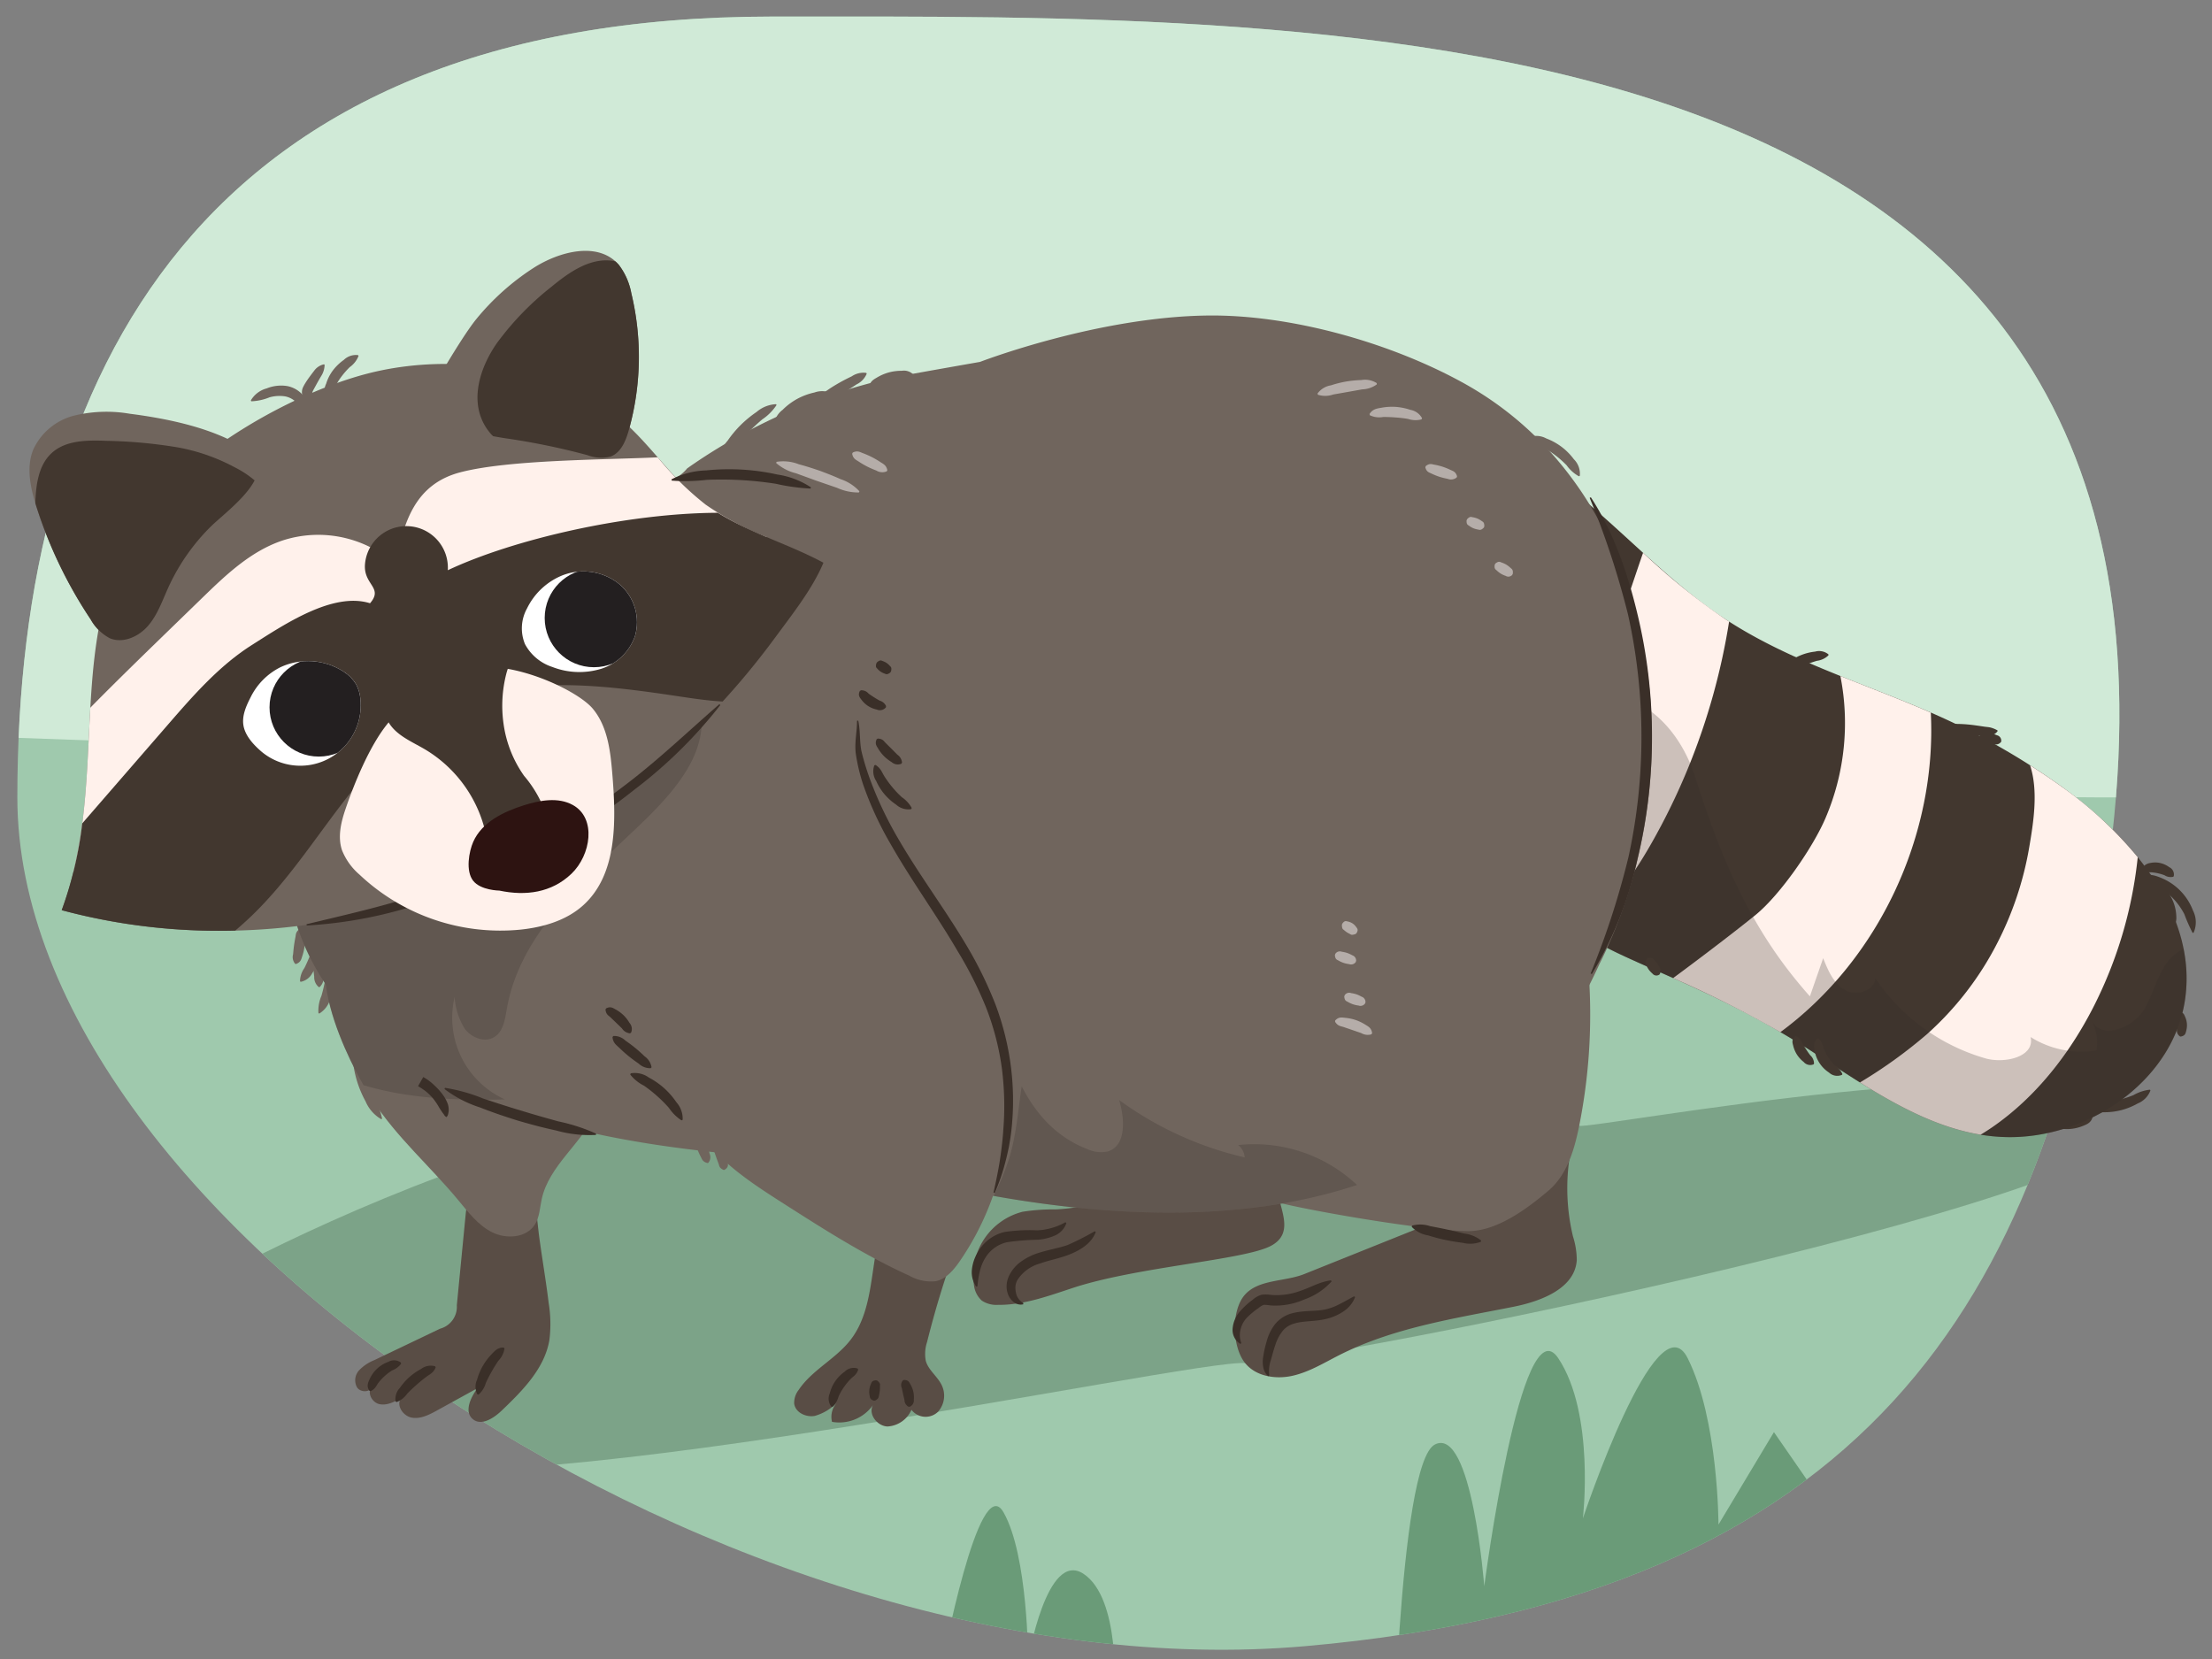 <svg xmlns="http://www.w3.org/2000/svg" xmlns:xlink="http://www.w3.org/1999/xlink" width="380" height="285" viewBox="0 0 380 285"><rect x="0" y="0" width="380" height="285" fill="#808080" stroke="none"/><defs><clipPath id="a"><path d="M361.921,150.731c-10.621,72.321-41.3,123.588-137.647,132.059C126.992,291.342,2.979,210.063,2.979,136.966S34.97,2.848,132.626,2.848,384.156-.681,361.921,150.731Z" fill="none"/></clipPath><clipPath id="b"><path d="M97.264,98.615a9.836,9.836,0,0,1,9.216,1.8,8.578,8.578,0,0,1,2.6,8.884,9.043,9.043,0,0,1-5.783,5.587,12.8,12.8,0,0,1-8.422-.312,8.184,8.184,0,0,1-4.686-3.919,7.075,7.075,0,0,1,.359-6.155,11.619,11.619,0,0,1,5.819-5.556Q96.806,98.757,97.264,98.615Z" fill="none"/></clipPath><clipPath id="c"><path d="M48.11,114.655A11.2,11.2,0,0,1,59,115.363a6.647,6.647,0,0,1,2.159,2.165,6.523,6.523,0,0,1,.758,2.611,10.381,10.381,0,0,1-16.992,8.986c-1.313-1.132-2.75-2.646-3.087-4.412-.328-1.722.459-3.451,1.226-4.946A11.369,11.369,0,0,1,48.11,114.655Z" fill="none"/></clipPath></defs><path d="M361.921,150.731c-10.621,72.321-41.3,123.588-137.647,132.059C126.992,291.342,2.979,210.063,2.979,136.966S34.97,2.848,132.626,2.848,384.156-.681,361.921,150.731Z" fill="#9fc9ad"/><g clip-path="url(#a)"><path d="M-36.2,125.319S386.274,141.2,388.391,135.907,395.8,17.319,320.626-1.74,123.685-47.269,54.862,15.2-36.2,125.319-36.2,125.319Z" fill="#d0ead7"/><path d="M29.45,223.79s75.084-45.733,146.071-37.161,94.083,6.012,95.771,6.763,84.276-15.132,95.923-2.426S222.6,235.025,213.907,234.172,79.215,260.848,56.979,250.26,29.45,223.79,29.45,223.79Z" fill="#7ca388"/><path d="M239.1,311.672c0-3.176,1.059-60.353,7.412-63.529s8.47,24.353,8.47,24.353,6.353-48.706,12.706-39.177,4.236,27.529,4.236,27.529,12.7-38.117,18-27.529,5.294,28.588,5.294,28.588l9.529-15.882L323.8,273.554l-88.941,37.059Z" fill="#6a9b78"/><path d="M161.8,286.26s6.353-33.882,10.588-26.47,4.235,25.411,4.235,25.411,3.177-19.058,9.53-14.823S191.45,290.5,191.45,290.5Z" fill="#6a9b78"/></g><path d="M351.684,192.338a3.16,3.16,0,0,1,2.023-.171,14.423,14.423,0,0,0,1.826-.03,13.8,13.8,0,0,0,1.81-.246,3.411,3.411,0,0,1,2.024-.152l0,0a.154.154,0,0,1,.108.187c-.245.949-.985,1.227-1.656,1.5a7.322,7.322,0,0,1-2.15.516,7.2,7.2,0,0,1-2.206-.169c-.7-.179-1.5-.278-1.867-1.23a.16.16,0,0,1,.076-.2Z" fill="#42372f"/><path d="M367.765,150.607c1.285-.663,2.617-.179,3.773.323a9.814,9.814,0,0,1,5.188,5.481,4.422,4.422,0,0,1,.128,3.781.126.126,0,0,1-.171.051.141.141,0,0,1-.049-.048,29.15,29.15,0,0,1-1.384-3.144,11.421,11.421,0,0,0-4.436-4.668,22.958,22.958,0,0,1-3.063-1.556.128.128,0,0,1-.033-.178A.169.169,0,0,1,367.765,150.607Z" fill="#42372f"/><path d="M358.376,189.947a6.74,6.74,0,0,1,2.855-.5,19.036,19.036,0,0,0,2.694-.479,18.768,18.768,0,0,0,2.6-.845,7.347,7.347,0,0,1,2.747-.921.135.135,0,0,1,.143.124.151.151,0,0,1-.006.048,3.913,3.913,0,0,1-2.177,2.193,11.718,11.718,0,0,1-2.869,1.156,11.592,11.592,0,0,1-3.074.346,3.772,3.772,0,0,1-2.956-.909.138.138,0,0,1,.007-.194A.178.178,0,0,1,358.376,189.947Z" fill="#42372f"/><path d="M374.329,173.879c.831,0,.887.463,1.062.818a3.612,3.612,0,0,1,.3,1.183,3.718,3.718,0,0,1-.123,1.215c-.1.382-.148.828-.916.972a.229.229,0,0,1-.2-.059l-.009-.009a1.172,1.172,0,0,1-.472-1.087l-.085-.892-.061-.892a1.11,1.11,0,0,1,.306-1.149l.009-.011A.248.248,0,0,1,374.329,173.879Z" fill="#42372f"/><path d="M368.331,149.788a.612.612,0,0,1-.181-.645,1.053,1.053,0,0,1,.343-.531,2.1,2.1,0,0,1,.948-.37,4.016,4.016,0,0,1,1.691.023,4.151,4.151,0,0,1,1.523.708,1.381,1.381,0,0,1,.779,1.517.184.184,0,0,1-.15.144l-.015,0a1.939,1.939,0,0,1-1.423-.273,7.118,7.118,0,0,0-1.117-.333,6.944,6.944,0,0,0-1.138-.172,3.927,3.927,0,0,0-.415,0c-.122.018-.217-.229-.625-.07l-.049.019A.179.179,0,0,1,368.331,149.788Z" fill="#42372f"/><path d="M370.036,152.153a1.251,1.251,0,0,1,1.395.045,3.851,3.851,0,0,1,.879.906,7.647,7.647,0,0,1,1.115,2.027,7.551,7.551,0,0,1,.444,2.291,3.324,3.324,0,0,1-.158,1.278,1.306,1.306,0,0,1-1.084.865.147.147,0,0,1-.153-.141v-.016c-.017-.478-.1-.723-.122-.994a6.973,6.973,0,0,0-.083-.835,13.287,13.287,0,0,0-.543-1.827,14.647,14.647,0,0,0-.776-1.764,6.56,6.56,0,0,0-.466-.728c-.153-.23-.213-.47-.476-.889l-.01-.014A.154.154,0,0,1,370.036,152.153Z" fill="#42372f"/><path d="M61.413,177.486a12.343,12.343,0,0,1,.765,3.805,27.952,27.952,0,0,0,.814,3.662,27.372,27.372,0,0,0,1.254,3.536,13.43,13.43,0,0,1,1.384,3.625.123.123,0,0,1-.177.13A6.45,6.45,0,0,1,62.8,189.2a18.359,18.359,0,0,1-2.238-7.733,6.22,6.22,0,0,1,.629-3.993.126.126,0,0,1,.175-.035A.138.138,0,0,1,61.413,177.486Z" fill="#70655d"/><path d="M57.214,162.609a4.126,4.126,0,0,1,.74,3.006,15.326,15.326,0,0,1-.3,3.057,15.627,15.627,0,0,1-.916,2.932,4.3,4.3,0,0,1-1.842,2.485.135.135,0,0,1-.181-.056.159.159,0,0,1-.014-.047,6.461,6.461,0,0,1,.522-2.919c.262-.911.471-1.831.657-2.754s.341-1.852.457-2.793A6.016,6.016,0,0,1,57,162.627a.136.136,0,0,1,.188-.044A.13.13,0,0,1,57.214,162.609Z" fill="#70655d"/><path d="M55.191,160.2a2.771,2.771,0,0,1,.328,2.459,10.584,10.584,0,0,1-.661,2.351,10.757,10.757,0,0,1-1.193,2.131,2.881,2.881,0,0,1-1.958,1.518.147.147,0,0,1-.166-.124v-.019a4.032,4.032,0,0,1,.752-2.213c.33-.65.618-1.315.893-1.982s.528-1.345.755-2.038a3.755,3.755,0,0,1,1.031-2.1.153.153,0,0,1,.214.009Z" fill="#70655d"/><path d="M54.726,162.37c.759.574.661,1.175.756,1.769.079.6.13,1.192.149,1.789s-.006,1.195-.045,1.794a2.2,2.2,0,0,1-.639,1.812.166.166,0,0,1-.22.007,2.2,2.2,0,0,1-.749-1.769c-.076-.6-.137-1.191-.156-1.788a17.916,17.916,0,0,1,.038-1.794c.059-.6-.076-1.193.646-1.813A.175.175,0,0,1,54.726,162.37Z" fill="#70655d"/><path d="M51.705,159.6c.744.507.612,1.041.655,1.562a8.511,8.511,0,0,1-.066,1.572,8.765,8.765,0,0,1-.368,1.53c-.165.5-.244,1.028-1.044,1.33a.188.188,0,0,1-.212-.061,1.778,1.778,0,0,1-.318-1.6c.044-.486.084-.968.149-1.445s.147-.953.239-1.432c.109-.483.007-.956.745-1.455A.2.2,0,0,1,51.705,159.6Z" fill="#70655d"/><path d="M218.315,214.035c-4.6,2.435-22.982,3.584-34.012,7.218-4.189,1.38-8.43,2.953-12.841,2.909a4.552,4.552,0,0,1-2.791-.723,4.221,4.221,0,0,1-1.348-2.615,11.27,11.27,0,0,1,8.365-12.661,34.122,34.122,0,0,1,5.651-.4c6.1-.278,11.94-2.39,17.674-4.48,1.729-.63,3.7-1.519,4.119-3.311.306-1.3-.343-2.724.095-3.991a4.269,4.269,0,0,1,1.588-1.881c3.145-2.376,10.279-5.08,13.931-2.274,1.307,1,1.321,2.691,1.246,4.2-.121,2.428-.38,4.864-.553,7.29C219.183,206.9,222.915,211.6,218.315,214.035Z" fill="#594d45"/><path d="M188.243,211.656c-.723,1.905-2.531,3.025-4.321,3.772-1.815.752-3.67,1.046-5.294,1.643a6.716,6.716,0,0,0-3.838,2.811,2.722,2.722,0,0,0-.336,1.021,3.481,3.481,0,0,0,.064,1.093,2.519,2.519,0,0,0,1.283,1.853l-.018.219a1.906,1.906,0,0,1-1.564-.327,2.984,2.984,0,0,1-1.02-1.313,3.893,3.893,0,0,1-.269-1.634,4.273,4.273,0,0,1,.416-1.619,6.336,6.336,0,0,1,2.013-2.412,10.59,10.59,0,0,1,2.668-1.4c1.856-.632,3.679-.9,5.319-1.456a46.643,46.643,0,0,0,4.734-2.4Z" fill="#3a2f28"/><path d="M183.2,210.1a3.589,3.589,0,0,1-2.027,2.175,9.2,9.2,0,0,1-2.866.7,41.673,41.673,0,0,0-5.31.425,5.9,5.9,0,0,0-3.757,2.728,7.55,7.55,0,0,0-.913,2.264,15.524,15.524,0,0,0-.411,2.578l-.212.063a4.312,4.312,0,0,1-.751-2.844,7.238,7.238,0,0,1,.9-2.868,7.591,7.591,0,0,1,1.948-2.342,7.14,7.14,0,0,1,2.786-1.34,29.263,29.263,0,0,1,5.6-.282,10.312,10.312,0,0,0,2.477-.407,9.908,9.908,0,0,0,2.36-.981Z" fill="#3a2f28"/><path d="M267.229,82c10.195,7.591,18.612,17.452,29.245,24.415,11.763,7.7,25.61,11.463,38.353,17.406a120.952,120.952,0,0,1,19.342,11.312c12.158,8.715,23.525,22.156,21.148,36.925-2.094,13.014-15.109,22.457-28.267,23.239s-24.55-7.41-35.618-14.568c-18.837-12.184-35.067-16.143-40.314-21.133-26.868-25.549-44.064-26.912-65.833-56.925-4.222-5.821-7.563-12.643-7.5-19.834a19.086,19.086,0,0,1,6.042-13.927c3.883-3.459,7.716-3.5,12.759-3.51a85.476,85.476,0,0,1,33.739,6.9A83.008,83.008,0,0,1,267.229,82Z" fill="#42372f"/><path d="M354.169,135.134q-2.658-1.906-5.422-3.661c1.448,4.392.591,9.77-.155,14.137a56.836,56.836,0,0,1-5.56,16.555,53.83,53.83,0,0,1-11.951,15.456,82.381,82.381,0,0,1-11.556,8.332c6.587,4.121,13.4,7.769,20.732,8.973.68-.414,1.353-.84,2.007-1.291,7.455-5.146,13.2-12.513,17.332-20.574a73.4,73.4,0,0,0,7.646-25.8A67.085,67.085,0,0,0,354.169,135.134Z" fill="#fff1eb"/><path d="M305.858,177.309c16.962-12.494,26.892-33.894,25.837-54.894-5.114-2.23-10.356-4.2-15.537-6.285a41.537,41.537,0,0,1-2.5,24.285c-2.128,5.069-7.828,13.322-12.113,16.8-3.268,2.65-9.007,7.036-14.116,10.811A188.011,188.011,0,0,1,305.858,177.309Z" fill="#fff1eb"/><path d="M296.474,106.416a116.176,116.176,0,0,1-14.209-11.448c-2.164,6.156-4.043,12.631-6.375,16.307a125.893,125.893,0,0,1-26.924,30.293,189.09,189.09,0,0,1,22.05,17.933c.2-.121.4-.238.594-.366,5.269-3.453,8.985-8.8,12.1-14.279a111.873,111.873,0,0,0,6.423-13.25,113,113,0,0,0,6.911-24.83C296.857,106.654,296.663,106.54,296.474,106.416Z" fill="#fff1eb"/><path d="M368.578,173.007c-1.842,3.47-7.475,5.815-9.25,2.31a8.335,8.335,0,0,1,.82,5.137,16.357,16.357,0,0,1-11.313-2.3c.781,3.373-4.4,4.612-7.731,3.67a34.128,34.128,0,0,1-18.935-13.794c-.169,2.232-3.315,3.129-5.254,2.012s-2.89-3.352-3.712-5.434q-1.138,3.276-2.279,6.553-1.536-1.728-2.976-3.54c-8.12-10.208-12.74-21.591-16.643-33.9-2.579-8.132-8.46-14.525-17.4-14.989-8.491-.441-16.293,4.605-20.691,11.651a37.922,37.922,0,0,0-4.517,11A189.452,189.452,0,0,1,271.118,159.6c5.247,4.99,21.476,8.949,40.314,21.133,11.068,7.158,22.46,15.35,35.618,14.568s26.173-10.225,28.267-23.239a25.374,25.374,0,0,0-.191-9.012c-.138.057-.275.119-.412.188C371.208,165.007,370.421,169.537,368.578,173.007Z" fill="#352e28" opacity="0.25"/><path d="M153.99,64.733c4.7-.871,14.363-2.561,14.363-2.561s20.14-7.77,39.233-7.969c14.157-.147,30.967,4.6,43.348,11.335,34.369,18.588,40.771,66.444,23.845,100.049-23.264,51.527-82.068,47.255-128.145,34.287-30.57-2.115-64.542-3.99-87.637-26.768-26.87-31.4,4.7-82.025,40.625-89.466a45.02,45.02,0,0,1,7.534-.786c3.949.318,8.07.994,10.905-2.4A98.842,98.842,0,0,1,153.99,64.733Z" fill="#70655d"/><path d="M94.251,223.8a22.378,22.378,0,0,1,.131,6.4c-.828,4.905-4.616,8.7-8.21,12.138-1.36,1.3-3.464,2.66-4.925,1.473-1.557-1.263-.416-3.75.8-5.345L75.079,242.3c-1.339.738-2.816,1.5-4.323,1.239S68,241.42,68.9,240.184c-1.158.648-2.453,1.318-3.747,1.026s-2.2-2.11-1.206-2.988c-.362,1-1.978,1.013-2.594.145a2.519,2.519,0,0,1,.33-2.952,7.36,7.36,0,0,1,2.631-1.763l11.3-5.4a3.888,3.888,0,0,0,2.863-4.01L80,208.59c.436-4.471,3.308-10.771,8.607-6.582,3.637,2.876,3.455,6.088,4,10.293C93.118,216.141,93.785,219.957,94.251,223.8Z" fill="#594d45"/><path d="M78.661,206.1c1.74,2.095,3.441,4.362,5.873,5.587s5.867.992,7.338-1.3c.833-1.3.866-2.931,1.2-4.437,1.265-5.7,6.775-9.441,9.254-14.73,3.33-7.1.393-16-5.337-21.354-4.575-4.281-10.567-6.653-16.615-7.959-5.056-1.092-15.685-6.2-20.443-3.5-9.388,5.322-.416,23.678,4.115,30.651C68.144,195.36,73.883,200.347,78.661,206.1Z" fill="#70655d"/><path d="M102.236,106.853c-11.371-1.448-23.742,4.515-33.335,10.03a68.294,68.294,0,0,0-17.825,14.254c-3.71,12.92-2.854,26.478,4.9,37.993.734,5.91,3.848,12.7,6.469,17.289,7.633,2.321,16.229,2.651,24.285,2.447A15.4,15.4,0,0,1,78.1,171.261a11.755,11.755,0,0,0,1.744,5.473c1.157,1.552,3.45,2.441,5.088,1.41,1.54-.97,1.824-3.044,2.138-4.837a29.142,29.142,0,0,1,.767-3.259c2.822-9.519,10.174-16.75,17.039-23.538,6.113-6.045,16.27-13.85,15.656-23.417C119.937,113.891,110.626,107.921,102.236,106.853Z" fill="#352e28" opacity="0.25"/><path d="M86.06,148.944C62.745,160.014,35.514,163.1,10.6,156.361c8.5-22.731.065-46.624,13.466-66.855,7.8-11.766,27.321-22.884,41.128-25.813,12.523-2.656,26.543-.8,37.682,5.65,7.539,4.364,11.424,12.283,18.346,17.345,6.208,4.539,13.587,6.4,20.243,9.981-1.883,4.5-5.373,8.881-8.259,12.811a132.819,132.819,0,0,1-9.54,11.567,127.017,127.017,0,0,1-22.7,19.434A118.368,118.368,0,0,1,86.06,148.944Z" fill="#70655d"/><path d="M123.744,121.122a80.078,80.078,0,0,1-14.654,14.451A121.466,121.466,0,0,1,91.9,146.992a114.266,114.266,0,0,1-19.01,8.046,75.468,75.468,0,0,1-20.2,3.953l-.03-.218c6.664-1.614,13.288-3.075,19.739-5.235A112.56,112.56,0,0,0,91.041,145.4a121.534,121.534,0,0,0,17.07-11.08c5.39-4.159,10.293-8.848,15.472-13.351Z" fill="#3a2f28"/><path d="M128.362,94.248a10.487,10.487,0,0,0,3.367-1.973,51.493,51.493,0,0,1-10.508-5.587,52.13,52.13,0,0,1-8.233-8.125c-9.371.448-25.532.392-33.893,2.57-7.728,2.014-9.789,8.432-11.137,15.837a19.889,19.889,0,0,0-19.122-4.215c-5.568,1.769-9.875,5.865-13.96,9.826q-2.077,2.015-4.154,4.031c-5.1,4.954-10.222,9.9-15.205,14.962-.529,9.3-.609,18.806-2.9,28.2a6.388,6.388,0,0,0,3.025.986c4.288.328,8.876-3.719,12.078-5.885,4.862-3.29,9.478-6.886,14-10.571,8.944-7.287,17.536-15,27.086-21.6,9.181-6.351,19.374-11.6,30.673-13.663C109.105,97.277,119.332,97.84,128.362,94.248Z" fill="#fff1eb"/><path d="M116.782,119.651c2.434.366,4.9.731,7.361.862A132.722,132.722,0,0,0,133.2,109.48c2.886-3.93,6.376-8.31,8.259-12.811-5.922-3.183-12.416-5.015-18.148-8.577-15.684.062-35.094,4.551-46.384,9.867a7.132,7.132,0,0,0-14.225-1.042c-.293,3.574,3.221,4,.865,6.717-6.355-2-14.664,3.6-20.283,7.162s-10.057,8.648-14.409,13.662l-14.746,16.99A66.594,66.594,0,0,1,10.6,156.361a104.433,104.433,0,0,0,29.82,3.5c.685-.579,1.336-1.16,1.942-1.717,7.764-7.135,13.077-16.427,19.871-24.4,3.8-4.46,8.1-8.608,13.306-11.421C87.867,115.664,102.9,117.56,116.782,119.651Z" fill="#42372f"/><path d="M101.851,121.766c2.609,3.15,3.046,7.511,3.372,11.588.63,7.877.793,16.991-5.117,22.237-2.9,2.572-6.82,3.7-10.675,4.109a35.268,35.268,0,0,1-27.684-9.459,10.79,10.79,0,0,1-3-4.2c-.745-2.242-.189-4.7.57-6.938,1.5-4.434,4.19-11.076,7.367-14.909,3.773-4.552,8.6-8.277,14.332-9.4C88.165,113.4,99.22,118.59,101.851,121.766Z" fill="#fff1eb"/><path d="M90.032,133.28a20.388,20.388,0,0,1,2.823,4.306c.622,1.606.5,3.673-.843,4.754-2.28,1.835-6.126-.341-8.442,1.449a22.5,22.5,0,0,0-10.6-15.078c-2.324-1.36-5.059-2.452-6.325-4.828-1.828-3.433.364-7.616,2.894-10.57a42.642,42.642,0,0,1,9.873-8.469c2.39-1.484,5.68-3.079,8.524-1.923a4.248,4.248,0,0,1,2.522,5.772c-1.236,2.469-2.791,4.355-3.5,7.13a22.074,22.074,0,0,0-.462,8.458A20.248,20.248,0,0,0,90.032,133.28Z" fill="#42372f"/><path d="M98.409,138.291c-2.534-1.4-5.681-.814-8.442.059-3.506,1.108-7.179,2.9-8.667,6.261-.743,1.682-1.333,5.009-.025,6.684s4.514,1.7,4.514,1.7c4.571.965,8.981.346,12.362-2.877S102.5,140.552,98.409,138.291Z" fill="#2d1311"/><path d="M91.6,46.063c4.509-2.908,11.2-4.633,14.7-.57a11.436,11.436,0,0,1,2.149,4.878,46.647,46.647,0,0,1-.444,23.57c-.517,1.831-1.353,3.849-3.141,4.5a6.706,6.706,0,0,1-3.978-.259,120.135,120.135,0,0,0-13.966-2.875c-3.33-.481-15.767-3.069-15.767-3.069s7.358-13.4,10.74-17.507A42.365,42.365,0,0,1,91.6,46.063Z" fill="#70655d"/><path d="M22.252,71.072a23.588,23.588,0,0,0-9.491.32A10.581,10.581,0,0,0,5.68,77.31c-1.216,3.117-.416,6.631.6,9.817a77.024,77.024,0,0,0,9.3,19.287,8.1,8.1,0,0,0,3.262,3.22c2.285.973,5-.267,6.615-2.154s2.431-4.3,3.459-6.564a35.283,35.283,0,0,1,7.293-10.458c2.816-2.784,12.052-9.269,6.3-13.147C36.922,73.547,28.81,71.91,22.252,71.072Z" fill="#70655d"/><path d="M108.011,73.941a46.647,46.647,0,0,0,.444-23.57,11.436,11.436,0,0,0-2.149-4.878,6.912,6.912,0,0,0-.573-.575c-.142-.031-.281-.073-.425-.1-3.89-.605-7.515,1.926-10.552,4.432a49.785,49.785,0,0,0-9.413,9.719c-3.186,4.584-5.078,11.018-.935,15.662.093.1.2.195.3.3.916.167,1.687.3,2.222.376a120.135,120.135,0,0,1,13.966,2.875,6.706,6.706,0,0,0,3.978.259C106.658,77.79,107.493,75.772,108.011,73.941Z" fill="#42372f"/><path d="M43.742,82.529a17.026,17.026,0,0,0-3.407-2.245,33.089,33.089,0,0,0-9.769-3.423,83.794,83.794,0,0,0-12.3-1.132c-3.32-.127-7.028-.118-9.45,2.158C6.648,79.922,6.2,83.158,6.077,86.128c0,.1,0,.208-.007.311.07.231.141.461.214.688a76.993,76.993,0,0,0,9.3,19.287,8.093,8.093,0,0,0,3.261,3.22c2.285.973,5-.267,6.615-2.154s2.431-4.3,3.459-6.564a35.283,35.283,0,0,1,7.293-10.458C37.957,88.735,42.158,85.593,43.742,82.529Z" fill="#42372f"/><path d="M97.264,98.615a9.836,9.836,0,0,1,9.216,1.8,8.578,8.578,0,0,1,2.6,8.884,9.043,9.043,0,0,1-5.783,5.587,12.8,12.8,0,0,1-8.422-.312,8.184,8.184,0,0,1-4.686-3.919,7.075,7.075,0,0,1,.359-6.155,11.619,11.619,0,0,1,5.819-5.556Q96.806,98.757,97.264,98.615Z" fill="#fff"/><path d="M48.11,114.655A11.2,11.2,0,0,1,59,115.363a6.647,6.647,0,0,1,2.159,2.165,6.523,6.523,0,0,1,.758,2.611,10.381,10.381,0,0,1-16.992,8.986c-1.313-1.132-2.75-2.646-3.087-4.412-.328-1.722.459-3.451,1.226-4.946A11.369,11.369,0,0,1,48.11,114.655Z" fill="#fff"/><g clip-path="url(#b)"><circle cx="102.032" cy="106.163" r="8.46" fill="#231f20"/></g><g clip-path="url(#c)"><circle cx="54.763" cy="121.513" r="8.46" fill="#231f20"/></g><path d="M159.271,230.513a6.527,6.527,0,0,0-.234,3.251c.414,1.524,1.834,2.545,2.6,3.927a4.149,4.149,0,0,1-.506,4.849,3.064,3.064,0,0,1-4.552-.348,4.787,4.787,0,0,1-4.116,2.864c-1.764-.063-3.343-2.1-2.507-3.655a7.113,7.113,0,0,1-7.025,2.858,3.611,3.611,0,0,1,.937-3.4,8.486,8.486,0,0,1-3.9,2.379c-1.517.28-3.357-.594-3.535-2.126a3.6,3.6,0,0,1,.767-2.335c2.306-3.438,6.373-5.321,8.909-8.593,4.845-6.253,2.871-15.622,6.753-22.514,1.713-3.041,4.437-5.358,7.105-7.608,1.736-1.464,4.56-3.562,6.806-1.824,1.612,1.248,2.054,4.235,1.524,6.1-.688,2.424-2.114,4.762-3.02,7.124q-1.675,4.368-3.1,8.827Q160.559,225.352,159.271,230.513Z" fill="#594d45"/><path d="M170.533,173.677a47.7,47.7,0,0,1-5.718,43.078c-1.034,1.467-2.3,2.969-4.053,3.342a7.55,7.55,0,0,1-4.552-.948c-7.555-3.421-14.575-7.9-21.564-12.365-5.349-3.416-10.844-6.97-14.451-12.192-5.7-8.255-5.669-19.075-4.944-29.081,1-13.853,3.112-28.169,10.728-39.785,2.912-4.44,7.134-8.662,12.432-9.007,4-.259,8.468,2.983,8.919,7.089.226,2.056-.178,3.883.274,5.979a41.254,41.254,0,0,0,1.982,6.447c3.377,8.547,9.015,15.941,13.865,23.67A73.835,73.835,0,0,1,170.533,173.677Z" fill="#70655d"/><path d="M147.44,123.8c.387,1.824.2,3.715.584,5.395a44.741,44.741,0,0,0,1.6,5.117,64.291,64.291,0,0,0,4.663,9.735c3.623,6.263,8.028,12.1,11.787,18.432a68.7,68.7,0,0,1,4.884,9.938,47.352,47.352,0,0,1,2.7,10.781,46.286,46.286,0,0,1,.077,11.09c-.1.92-.266,1.831-.419,2.741-.195.9-.389,1.807-.631,2.7a34.819,34.819,0,0,1-1.8,5.213l-.209-.07c.395-1.787.776-3.558,1.063-5.344.272-1.787.5-3.577.615-5.372a50.808,50.808,0,0,0-.26-10.748,45.6,45.6,0,0,0-2.715-10.374,66.845,66.845,0,0,0-4.863-9.634c-3.644-6.252-7.981-12.151-11.61-18.562a58.034,58.034,0,0,1-4.624-10.053A31.31,31.31,0,0,1,147,129.351c-.206-1.94.246-3.722.224-5.531Z" fill="#3a2f28"/><path d="M270.221,212.4a13.6,13.6,0,0,1,.653,4.082c-.317,4.861-6.127,7.067-10.905,8.015-10.162,2.017-20.6,3.6-29.848,8.274-2.637,1.334-5.2,2.928-8.084,3.574s-6.267.125-8.13-2.17c-2.262-2.787-2.431-9.041-.06-11.736s6.886-2.234,10.218-3.57l22.719-9.111c2-.8,4.211-1.824,4.894-3.862a9.557,9.557,0,0,0,.144-3.506c-.352-7.275,4.619-14.291,11.307-16.932,2.571-1.015,5.945-1.729,7.287,1.363,1.253,2.889.358,6.508-.287,9.425A35.553,35.553,0,0,0,270.221,212.4Z" fill="#594d45"/><path d="M269.716,148.514a97.5,97.5,0,0,1,1.576,44.878c-.826,4.11-2.082,8.436-5.28,11.148-3.811,3.233-8.987,7.044-13.984,6.959-8.458-.143-31.39-4.273-33.975-5.382-6.35-2.725-8.567-10.475-9.752-17.283-2.9-16.649-4.187-33.824-.884-50.4s11.58-32.589,25.048-42.8c3.1-2.353,6.609-4.434,10.487-4.808,3.3-.317,7.713,1.068,9.9,3.723,2.11,2.558,1.788,6.923,2.352,10,1.78,9.69,5.551,18.858,9.058,28.018C266.273,137.816,268.225,143.094,269.716,148.514Z" fill="#70655d"/><path d="M233.118,203.568a25.711,25.711,0,0,0-20.4-6.857,3.014,3.014,0,0,1,1.107,2.12,59.191,59.191,0,0,1-21.567-9.85c.98,3.237,1.256,7.9-1.994,8.838a5.577,5.577,0,0,1-3.482-.423c-5.2-1.988-8.78-5.921-11.261-10.767-.649,4.23-.92,8.541-2.245,12.641a47.611,47.611,0,0,1-2.57,6.178C191.956,209.229,214.07,209.88,233.118,203.568Z" fill="#352e28" opacity="0.25"/><path d="M76.448,186.881a29.222,29.222,0,0,1,6.559,1.838c2.139.708,4.277,1.411,6.436,2.048,2.149.671,4.316,1.28,6.488,1.879a31.238,31.238,0,0,1,6.477,2.106l-.041.216a21.113,21.113,0,0,1-6.818-.76c-2.232-.478-4.44-1.067-6.63-1.711-2.18-.679-4.345-1.41-6.467-2.252a20.171,20.171,0,0,1-6.09-3.161Z" fill="#3a2f28"/><path d="M86.671,231.66a3.9,3.9,0,0,1-1.058,2.107c-.414.607-.8,1.227-1.152,1.861s-.7,1.277-1,1.947a4.174,4.174,0,0,1-1.245,2L82,239.536a2.9,2.9,0,0,1-.051-2.5,10.475,10.475,0,0,1,.938-2.291,10.341,10.341,0,0,1,1.467-2c.569-.582,1.086-1.285,2.175-1.251Z" fill="#3a2f28"/><path d="M63.478,238.935c-.6-.809-.2-1.524.09-2.159a5.553,5.553,0,0,1,3.151-2.827,1.963,1.963,0,0,1,2.153.129l.02.219a3.442,3.442,0,0,1-1.5,1.115,8.15,8.15,0,0,0-1.312.983,8.412,8.412,0,0,0-1.108,1.206c-.353.458-.429.94-1.273,1.377Z" fill="#3a2f28"/><path d="M74.844,234.92c-.408.97-1.07,1.185-1.651,1.639-.579.434-1.132.891-1.668,1.366s-1.064.963-1.563,1.488a4.037,4.037,0,0,1-1.819,1.446l-.192-.108a2.846,2.846,0,0,1,.761-2.351,10.426,10.426,0,0,1,1.612-1.829,10.264,10.264,0,0,1,2.006-1.387,2.731,2.731,0,0,1,2.43-.467Z" fill="#3a2f28"/><path d="M147.43,235.3c-.322.934-.847,1.129-1.291,1.589a10.341,10.341,0,0,0-1.164,1.41,9.989,9.989,0,0,0-.91,1.588,3.9,3.9,0,0,1-1.017,1.775l-.22,0a2.239,2.239,0,0,1-.286-2.285,6.591,6.591,0,0,1,.943-2.1,6.508,6.508,0,0,1,1.621-1.635,2.165,2.165,0,0,1,2.241-.541Z" fill="#3a2f28"/><path d="M150.726,237.192c.609.506.433.7.448.984a6.76,6.76,0,0,1-.036.785,7.8,7.8,0,0,1-.143.773c-.059.269.006.506-.643.864l-.219.025c-.716-.223-.686-.57-.746-.885a3.4,3.4,0,0,1-.048-.975,3.3,3.3,0,0,1,.251-.943c.144-.29.128-.655.928-.7Z" fill="#3a2f28"/><path d="M155.263,237.065c.848-.023.953.453,1.178.821a4.487,4.487,0,0,1,.469,1.232,4.576,4.576,0,0,1,.076,1.316,1.163,1.163,0,0,1-.723,1.234l-.219-.024a1.321,1.321,0,0,1-.663-1.122l-.24-1.02-.212-1.025a1.253,1.253,0,0,1,.145-1.3Z" fill="#3a2f28"/><path d="M232.794,222.829a5.223,5.223,0,0,1-1.927,2.413A9.084,9.084,0,0,1,228,226.533c-2.07.54-4.08.329-5.688.848a3.864,3.864,0,0,0-1.974,1.272,7.545,7.545,0,0,0-1.214,2.291c-.3.856-.555,1.827-.8,2.7a5.765,5.765,0,0,0-.275,2.653l-.187.115a2.573,2.573,0,0,1-.82-1.4,5.054,5.054,0,0,1-.085-1.606,19.755,19.755,0,0,1,.635-2.95,8.471,8.471,0,0,1,1.383-2.891,5.673,5.673,0,0,1,2.8-1.905c2.144-.6,4.123-.341,5.846-.7a9.564,9.564,0,0,0,2.5-.924c.811-.4,1.593-.86,2.5-1.343Z" fill="#3a2f28"/><path d="M228.75,220.143a11.431,11.431,0,0,1-4.731,3.111,12.182,12.182,0,0,1-5.8,1.006,6.085,6.085,0,0,0-1.114-.1,2.656,2.656,0,0,0-.847.51,13.782,13.782,0,0,0-2,1.64,4.263,4.263,0,0,0-1.12,2.014,3.731,3.731,0,0,0,.116,2.4l-.157.154a2.8,2.8,0,0,1-1.334-2.746,5.076,5.076,0,0,1,1.288-2.883,13.1,13.1,0,0,1,2.173-1.982,3.939,3.939,0,0,1,1.539-.849,6.073,6.073,0,0,1,1.64.041,11.813,11.813,0,0,0,5.045-.725c1.69-.555,3.225-1.524,5.2-1.784Z" fill="#3a2f28"/><path d="M273.291,85.427c3.889,5.983,6.251,12.826,7.93,19.736a89.923,89.923,0,0,1,.083,42.4,64.376,64.376,0,0,1-7.842,19.77l-.2-.1a140.527,140.527,0,0,0,6.5-20.026,96.793,96.793,0,0,0-.092-41.679,145.713,145.713,0,0,0-6.58-20Z" fill="#3a2f28"/><path d="M115.352,82.349a13.733,13.733,0,0,1,5.956-1.536,38.317,38.317,0,0,1,12.262.711,14.228,14.228,0,0,1,5.742,2.2l-.069.209a34.622,34.622,0,0,1-5.972-.828,60.942,60.942,0,0,0-11.846-.672,31.34,31.34,0,0,1-6.028.132Z" fill="#3a2f28"/><path d="M242.582,210.547a5.348,5.348,0,0,1,3.1.093q1.485.275,2.956.589c.981.212,1.956.451,2.934.689a5.67,5.67,0,0,1,2.867,1.187l-.033.217a5.19,5.19,0,0,1-3.125.178c-1.015-.128-2.026-.287-3.025-.5s-1.988-.478-2.964-.782a4.931,4.931,0,0,1-2.772-1.457Z" fill="#3a2f28"/><path d="M150.416,131.412c.928.589,1.1,1.313,1.534,1.982a17.423,17.423,0,0,0,1.378,1.878,16.721,16.721,0,0,0,1.608,1.687,5.281,5.281,0,0,1,1.692,1.847l-.094.2a3.121,3.121,0,0,1-2.584-.776,9.845,9.845,0,0,1-2.008-1.794,9.673,9.673,0,0,1-1.426-2.283,3,3,0,0,1-.312-2.683Z" fill="#3a2f28"/><path d="M150.8,126.874c.884.043,1.033.469,1.384.8l.987.976.977.988a1.82,1.82,0,0,1,.809,1.374l-.11.19a1.575,1.575,0,0,1-1.677-.288,6.826,6.826,0,0,1-1.275-.981,6.705,6.705,0,0,1-.994-1.264c-.261-.461-.672-.863-.291-1.681Z" fill="#3a2f28"/><path d="M147.906,118.587a1.577,1.577,0,0,1,1.3.558c.312.232.627.443.948.644s.643.4.989.582a1.682,1.682,0,0,1,1.069.921l-.017.22a1.322,1.322,0,0,1-1.565.383,4.519,4.519,0,0,1-1.439-.573,4.436,4.436,0,0,1-1.146-1.043c-.294-.406-.731-.8-.329-1.582Z" fill="#3a2f28"/><path d="M150.679,113.758c.61-.483.744-.253.986-.185a2.946,2.946,0,0,1,.648.322,3.1,3.1,0,0,1,.54.482c.165.183.392.272.21.975l-.123.183c-.58.438-.749.262-.981.179a3.144,3.144,0,0,1-.652-.315,2.919,2.919,0,0,1-.545-.476c-.155-.2-.419-.233-.205-.982Z" fill="#3a2f28"/><path d="M76.691,191.912a1.136,1.136,0,0,1-.453-.488c-.113-.129-.2-.261-.291-.389-.179-.258-.345-.509-.5-.763a11.623,11.623,0,0,0-.971-1.462,8.8,8.8,0,0,0-2.636-2.2l.895-1.573a11.533,11.533,0,0,1,3.118,2.744,6.625,6.625,0,0,1,1.069,1.854,3.417,3.417,0,0,1,.164,1.1,3.051,3.051,0,0,1-.079.557,1.157,1.157,0,0,1-.138.407A2.424,2.424,0,0,1,76.691,191.912Zm-.015-.219a.343.343,0,0,0-.184-.27c-.088-.041-.115,0-.151-.078-.091-.139-.141-.274-.227-.4-.153-.255-.3-.5-.457-.735a8.842,8.842,0,0,0-1.034-1.393,12.477,12.477,0,0,0-2.805-2.222l.895-1.572a9,9,0,0,1,3.072,2.828,7.95,7.95,0,0,1,.958,1.842,4.384,4.384,0,0,1,.19,1.025,4.923,4.923,0,0,1-.021.53A.491.491,0,0,0,76.676,191.693Z" fill="#3a2f28"/><path d="M229.372,175.313c.63-.7,1.232-.495,1.821-.451a7.9,7.9,0,0,1,1.752.385,8.089,8.089,0,0,1,1.612.784c.5.314,1.064.583,1.159,1.472l-.123.183a2.2,2.2,0,0,1-1.75-.214l-1.489-.514-1.49-.507c-.509-.183-1.019-.139-1.508-.919Z" fill="#b5ada9"/><path d="M231,170.972a.922.922,0,0,1,1.118-.364,5.02,5.02,0,0,1,.924.212,5.317,5.317,0,0,1,.862.4.96.96,0,0,1,.672.958l-.07.209a.96.96,0,0,1-1.115.357,5.286,5.286,0,0,1-.926-.205,5.032,5.032,0,0,1-.865-.39c-.273-.173-.608-.163-.67-.965Z" fill="#b5ada9"/><path d="M229.393,163.868a.921.921,0,0,1,1.116-.368,5.11,5.11,0,0,1,.925.21,5.311,5.311,0,0,1,.863.394.961.961,0,0,1,.675.957l-.069.209a.962.962,0,0,1-1.115.36,5.334,5.334,0,0,1-.927-.2,4.942,4.942,0,0,1-.865-.387c-.274-.172-.609-.161-.673-.963Z" fill="#b5ada9"/><path d="M230.579,158.7c.44-.651.711-.435.994-.39a2.386,2.386,0,0,1,.807.343,2.432,2.432,0,0,1,.617.622c.162.234.414.443.021,1.062l-.176.132c-.685.23-.758.075-.95-.026a5.248,5.248,0,0,1-.521-.287,4.545,4.545,0,0,1-.467-.367c-.161-.155-.35-.1-.381-.875Z" fill="#b5ada9"/><path d="M133.4,79.339a7.28,7.28,0,0,1,3.834.42c1.228.322,2.434.718,3.636,1.127,1.189.443,2.373.9,3.529,1.427a7.64,7.64,0,0,1,3.242,2.086l-.087.2a8.637,8.637,0,0,1-3.743-.792l-3.547-1.219-3.523-1.284a8.175,8.175,0,0,1-3.4-1.755Z" fill="#b5ada9"/><path d="M146.5,77.741c.831-.407,1.274-.051,1.8.133a15.532,15.532,0,0,1,1.528.674,16.286,16.286,0,0,1,1.439.848c.468.306.987.512,1.17,1.375l-.1.2a1.973,1.973,0,0,1-1.8-.14,16.048,16.048,0,0,1-1.532-.668,15.435,15.435,0,0,1-1.443-.84c-.46-.322-1.008-.47-1.166-1.383Z" fill="#b5ada9"/><path d="M226.335,67.606a3.563,3.563,0,0,1,2.315-1.411,18.619,18.619,0,0,1,2.57-.646,19.13,19.13,0,0,1,2.637-.26,3.73,3.73,0,0,1,2.657.53l0,.22a4.465,4.465,0,0,1-2.5.85l-2.484.443-2.484.437a4.2,4.2,0,0,1-2.644.046Z" fill="#b5ada9"/><path d="M235.274,71.122c.561-.921,1.419-.959,2.206-1.106a10,10,0,0,1,2.432-.106,10.173,10.173,0,0,1,2.382.5,2.813,2.813,0,0,1,2,1.436l-.091.2a4.042,4.042,0,0,1-2.311-.078c-.709-.122-1.419-.2-2.129-.253s-1.421-.086-2.14-.081a3.766,3.766,0,0,1-2.3-.3Z" fill="#b5ada9"/><path d="M244.928,80.072c.677-.559,1.09-.3,1.562-.23a11.072,11.072,0,0,1,1.375.349,11.888,11.888,0,0,1,1.314.533c.43.2.894.3,1.131,1.1l-.068.209a1.56,1.56,0,0,1-1.56.223,12.041,12.041,0,0,1-1.377-.342,11.257,11.257,0,0,1-1.317-.526c-.424-.22-.909-.255-1.128-1.1Z" fill="#b5ada9"/><path d="M252.029,89.2c.533-.58.735-.369,1.011-.337a3.675,3.675,0,0,1,.777.224,3.907,3.907,0,0,1,.7.4c.224.159.491.215.473.951l-.085.2c-.512.529-.739.378-1.009.33a3.931,3.931,0,0,1-.78-.217,3.684,3.684,0,0,1-.7-.4c-.218-.175-.509-.171-.47-.957Z" fill="#b5ada9"/><path d="M256.9,96.8c.631-.484.819-.234,1.107-.15a4.24,4.24,0,0,1,.792.37,4.482,4.482,0,0,1,.692.536c.217.2.492.308.385,1.044l-.114.189a.887.887,0,0,1-1.1.143,4.5,4.5,0,0,1-.8-.364,4.2,4.2,0,0,1-.695-.53c-.208-.216-.517-.266-.381-1.05Z" fill="#b5ada9"/><path d="M123.65,79a5.272,5.272,0,0,1,1.341-3.283,19.065,19.065,0,0,1,2.26-2.71,19.36,19.36,0,0,1,2.727-2.24,5.507,5.507,0,0,1,3.285-1.33.127.127,0,0,1,.125.131.135.135,0,0,1-.017.06,8.742,8.742,0,0,1-2.42,2.42c-.844.712-1.645,1.467-2.424,2.242S127,75.863,126.279,76.7a8.1,8.1,0,0,1-2.438,2.4.132.132,0,0,1-.177-.056A.144.144,0,0,1,123.65,79Z" fill="#70655d"/><path d="M140.414,68.823c.329-1.041,1.082-1.338,1.74-1.8s1.346-.877,2.042-1.274,1.413-.758,2.138-1.106a3.579,3.579,0,0,1,2.432-.591.145.145,0,0,1,.115.17l-.006.022a3.574,3.574,0,0,1-1.743,1.8c-.668.448-1.342.883-2.038,1.281s-1.409.767-2.135,1.112a3.389,3.389,0,0,1-2.436.584.15.15,0,0,1-.112-.18Z" fill="#70655d"/><path d="M271.2,81.8a6.362,6.362,0,0,1-2.064-1.863,16.82,16.82,0,0,0-1.955-1.727,16.48,16.48,0,0,0-2.191-1.419,6.957,6.957,0,0,1-2.358-1.472.137.137,0,0,1,0-.192.147.147,0,0,1,.037-.024,3.629,3.629,0,0,1,2.977.222,10.7,10.7,0,0,1,2.621,1.441,10.58,10.58,0,0,1,2.106,2.126A3.5,3.5,0,0,1,271.4,81.7a.139.139,0,0,1-.163.11A.169.169,0,0,1,271.2,81.8Z" fill="#70655d"/><path d="M333.516,125.16a1.757,1.757,0,0,1,1.227-.752A9.213,9.213,0,0,1,336,124.36a23.356,23.356,0,0,1,2.426.134c.794.083,1.578.208,2.351.322.386.063.769.077,1.14.157a4.861,4.861,0,0,1,1.145.452l.034.017a.127.127,0,0,1,.06.17l-.009.016a1.874,1.874,0,0,1-1.227.735,7.631,7.631,0,0,1-1.256.057,24.212,24.212,0,0,1-2.426-.126c-.8-.083-1.58-.2-2.352-.314-.386-.063-.769-.08-1.14-.148a3.845,3.845,0,0,1-1.144-.469l-.036-.02a.129.129,0,0,1-.054-.176Z" fill="#42372f"/><path d="M306.21,115.322c.09-1.033.805-1.387,1.407-1.82a9.115,9.115,0,0,1,4.2-1.56,2.522,2.522,0,0,1,2.255.443.152.152,0,0,1,.011.214l0,.006a3.424,3.424,0,0,1-1.949.914c-.639.185-1.259.406-1.874.636s-1.224.479-1.828.756a3.208,3.208,0,0,1-2.075.581A.161.161,0,0,1,306.21,115.322Z" fill="#42372f"/><path d="M56.11,68.507a2.713,2.713,0,0,1-.083-2.578,7.516,7.516,0,0,1,1.18-2.32,8.584,8.584,0,0,1,1.854-1.78A3,3,0,0,1,61.467,61a.144.144,0,0,1,.117.168l-.006.022a4.268,4.268,0,0,1-1.49,1.875A13.894,13.894,0,0,0,58.655,64.7a10.821,10.821,0,0,0-1.114,1.818,4.463,4.463,0,0,1-1.212,2.02.149.149,0,0,1-.21-.015Z" fill="#70655d"/><path d="M52.124,71.906a8.467,8.467,0,0,0-.389-1.4,3.349,3.349,0,0,0-.578-1.1,3.709,3.709,0,0,0-2.11-1.3,6.272,6.272,0,0,0-2.74.149,9.22,9.22,0,0,1-3.079.682.131.131,0,0,1-.111-.19,4.488,4.488,0,0,1,2.7-2.024,6.624,6.624,0,0,1,3.565-.395,4.806,4.806,0,0,1,3.1,2.14,3.918,3.918,0,0,1,.658,1.814A1.855,1.855,0,0,1,52.322,72a.134.134,0,0,1-.182-.049.156.156,0,0,1-.015-.041Z" fill="#70655d"/><path d="M108.35,184.39a4.124,4.124,0,0,1,3.122.725,13.223,13.223,0,0,1,2.628,1.828,13.451,13.451,0,0,1,2.1,2.411,4.292,4.292,0,0,1,1.076,3.016l-.2.1a7.655,7.655,0,0,1-2.154-2.135,22.936,22.936,0,0,0-2.035-2.042,23.446,23.446,0,0,0-2.261-1.787,7.042,7.042,0,0,1-2.358-1.908Z" fill="#3a2f28"/><path d="M105.366,177.975a2.751,2.751,0,0,1,2.086.8q.878.6,1.7,1.268c.547.447,1.068.927,1.579,1.418a2.892,2.892,0,0,1,1.2,1.878l-.139.17a2.891,2.891,0,0,1-2.082-.8c-.583-.4-1.158-.815-1.706-1.262s-1.074-.918-1.584-1.412-1.119-.862-1.2-1.883Z" fill="#3a2f28"/><path d="M104.119,173.236c.8-.429,1.232-.032,1.708.215a6.275,6.275,0,0,1,1.311.975,6.393,6.393,0,0,1,1,1.29,1.571,1.571,0,0,1,.266,1.7l-.195.1a1.869,1.869,0,0,1-1.354-.832c-.323-.333-.657-.645-.983-.962l-.992-.952c-.339-.336-.764-.459-.862-1.338Z" fill="#3a2f28"/><path d="M312.451,178.431a3.513,3.513,0,0,1,.866,1.736,8.106,8.106,0,0,0,.8,1.508,7.874,7.874,0,0,0,1.085,1.318,3.846,3.846,0,0,1,1.28,1.456l0,.008a.155.155,0,0,1-.071.2,2.051,2.051,0,0,1-2.2-.4,5.645,5.645,0,0,1-2.458-3.657c-.127-.716-.32-1.548.478-2.19a.16.16,0,0,1,.212.01Z" fill="#42372f"/><path d="M308.575,178.014c.8.35.789.747,1.018,1.136.21.378.432.738.664,1.092s.466.708.732,1.05a1.876,1.876,0,0,1,.64,1.381v.008a.182.182,0,0,1-.116.179,1.471,1.471,0,0,1-1.652-.421,5.183,5.183,0,0,1-1.117-1.2,5.1,5.1,0,0,1-.667-1.5c-.12-.52-.381-1.071.28-1.685a.193.193,0,0,1,.209-.036Z" fill="#42372f"/><path d="M339.877,126.928c.166-.8.59-.751.945-.85a3.5,3.5,0,0,1,1.126-.074,3.575,3.575,0,0,1,1.088.3.958.958,0,0,1,.761,1.012.248.248,0,0,1-.084.193l-.009.007a1.07,1.07,0,0,1-1.088.34l-.847-.053c-.277-.028-.554-.065-.84-.107s-.528.093-1-.556l-.008-.01A.259.259,0,0,1,339.877,126.928Z" fill="#42372f"/><path d="M283.13,164.585c.778-.151.825.137,1.045.325a4.728,4.728,0,0,1,.548.624,4.913,4.913,0,0,1,.415.721c.124.256.333.433-.011,1.09a.293.293,0,0,1-.169.141.868.868,0,0,1-1.088-.242,3.916,3.916,0,0,1-.613-.649,3.794,3.794,0,0,1-.431-.78c-.1-.286-.36-.477.117-1.114A.309.309,0,0,1,283.13,164.585Z" fill="#42372f"/><path d="M132.938,73.175a3.775,3.775,0,0,1,1.5-2.761,11.07,11.07,0,0,1,2.521-1.893,11.21,11.21,0,0,1,2.956-1.095,3.914,3.914,0,0,1,3.133.217.132.132,0,0,1,.041.183.134.134,0,0,1-.034.037,8.033,8.033,0,0,1-2.708,1.112,16.539,16.539,0,0,0-2.519,1.134,16.862,16.862,0,0,0-2.308,1.515,7.308,7.308,0,0,1-2.4,1.675.135.135,0,0,1-.174-.082A.221.221,0,0,1,132.938,73.175Z" fill="#70655d"/><path d="M149.347,66.434c.124-1,.837-1.291,1.441-1.657a8.157,8.157,0,0,1,1.991-.821,8.307,8.307,0,0,1,2.139-.258,2.283,2.283,0,0,1,2.069.726.16.16,0,0,1-.024.219,3.149,3.149,0,0,1-1.923.658c-.612.105-1.208.25-1.8.406s-1.179.332-1.763.54a2.944,2.944,0,0,1-2,.366h-.006A.162.162,0,0,1,149.347,66.434Z" fill="#70655d"/><path d="M53.573,68.8a.7.7,0,0,1-.827.216,1.33,1.33,0,0,1-.536-.52,2.012,2.012,0,0,1-.328-1.37,2.076,2.076,0,0,1,.221-.689c.084-.173.162-.309.244-.453.168-.278.338-.539.513-.8.36-.509.728-1,1.108-1.489a2.787,2.787,0,0,1,1.648-1.1.124.124,0,0,1,.146.1.1.1,0,0,1,0,.03v.039a3.7,3.7,0,0,1-.552,1.787c-.306.509-.6,1.026-.884,1.545l-.417.761c-.065.12-.133.249-.179.35a.752.752,0,0,0-.064.166,1.6,1.6,0,0,0-.036.392c0,.073.034.105.014.194a1.474,1.474,0,0,0-.025.622l0,.029A.243.243,0,0,1,53.573,68.8Z" fill="#70655d"/><path d="M124.257,200.961c-.747-.363-.666-.688-.807-1.032l-.365-.983-.344-.992a1.337,1.337,0,0,1-.049-1.306l0-.008a.213.213,0,0,1,.168-.13,1.167,1.167,0,0,1,1.28.656,4.531,4.531,0,0,1,.644,1.163,4.462,4.462,0,0,1,.259,1.3c0,.434.166.9-.568,1.326a.226.226,0,0,1-.211.008Z" fill="#70655d"/><path d="M119.826,194.51c.854.181.9.654,1.133,1.062a10.824,10.824,0,0,1,.56,1.269,11.258,11.258,0,0,1,.378,1.336,1.511,1.511,0,0,1-.179,1.538.2.2,0,0,1-.207.076c-.8-.2-.911-.651-1.125-1.065a11.2,11.2,0,0,1-.568-1.267,10.773,10.773,0,0,1-.385-1.333c-.085-.46-.352-.854.186-1.541A.209.209,0,0,1,119.826,194.51Z" fill="#70655d"/></svg>